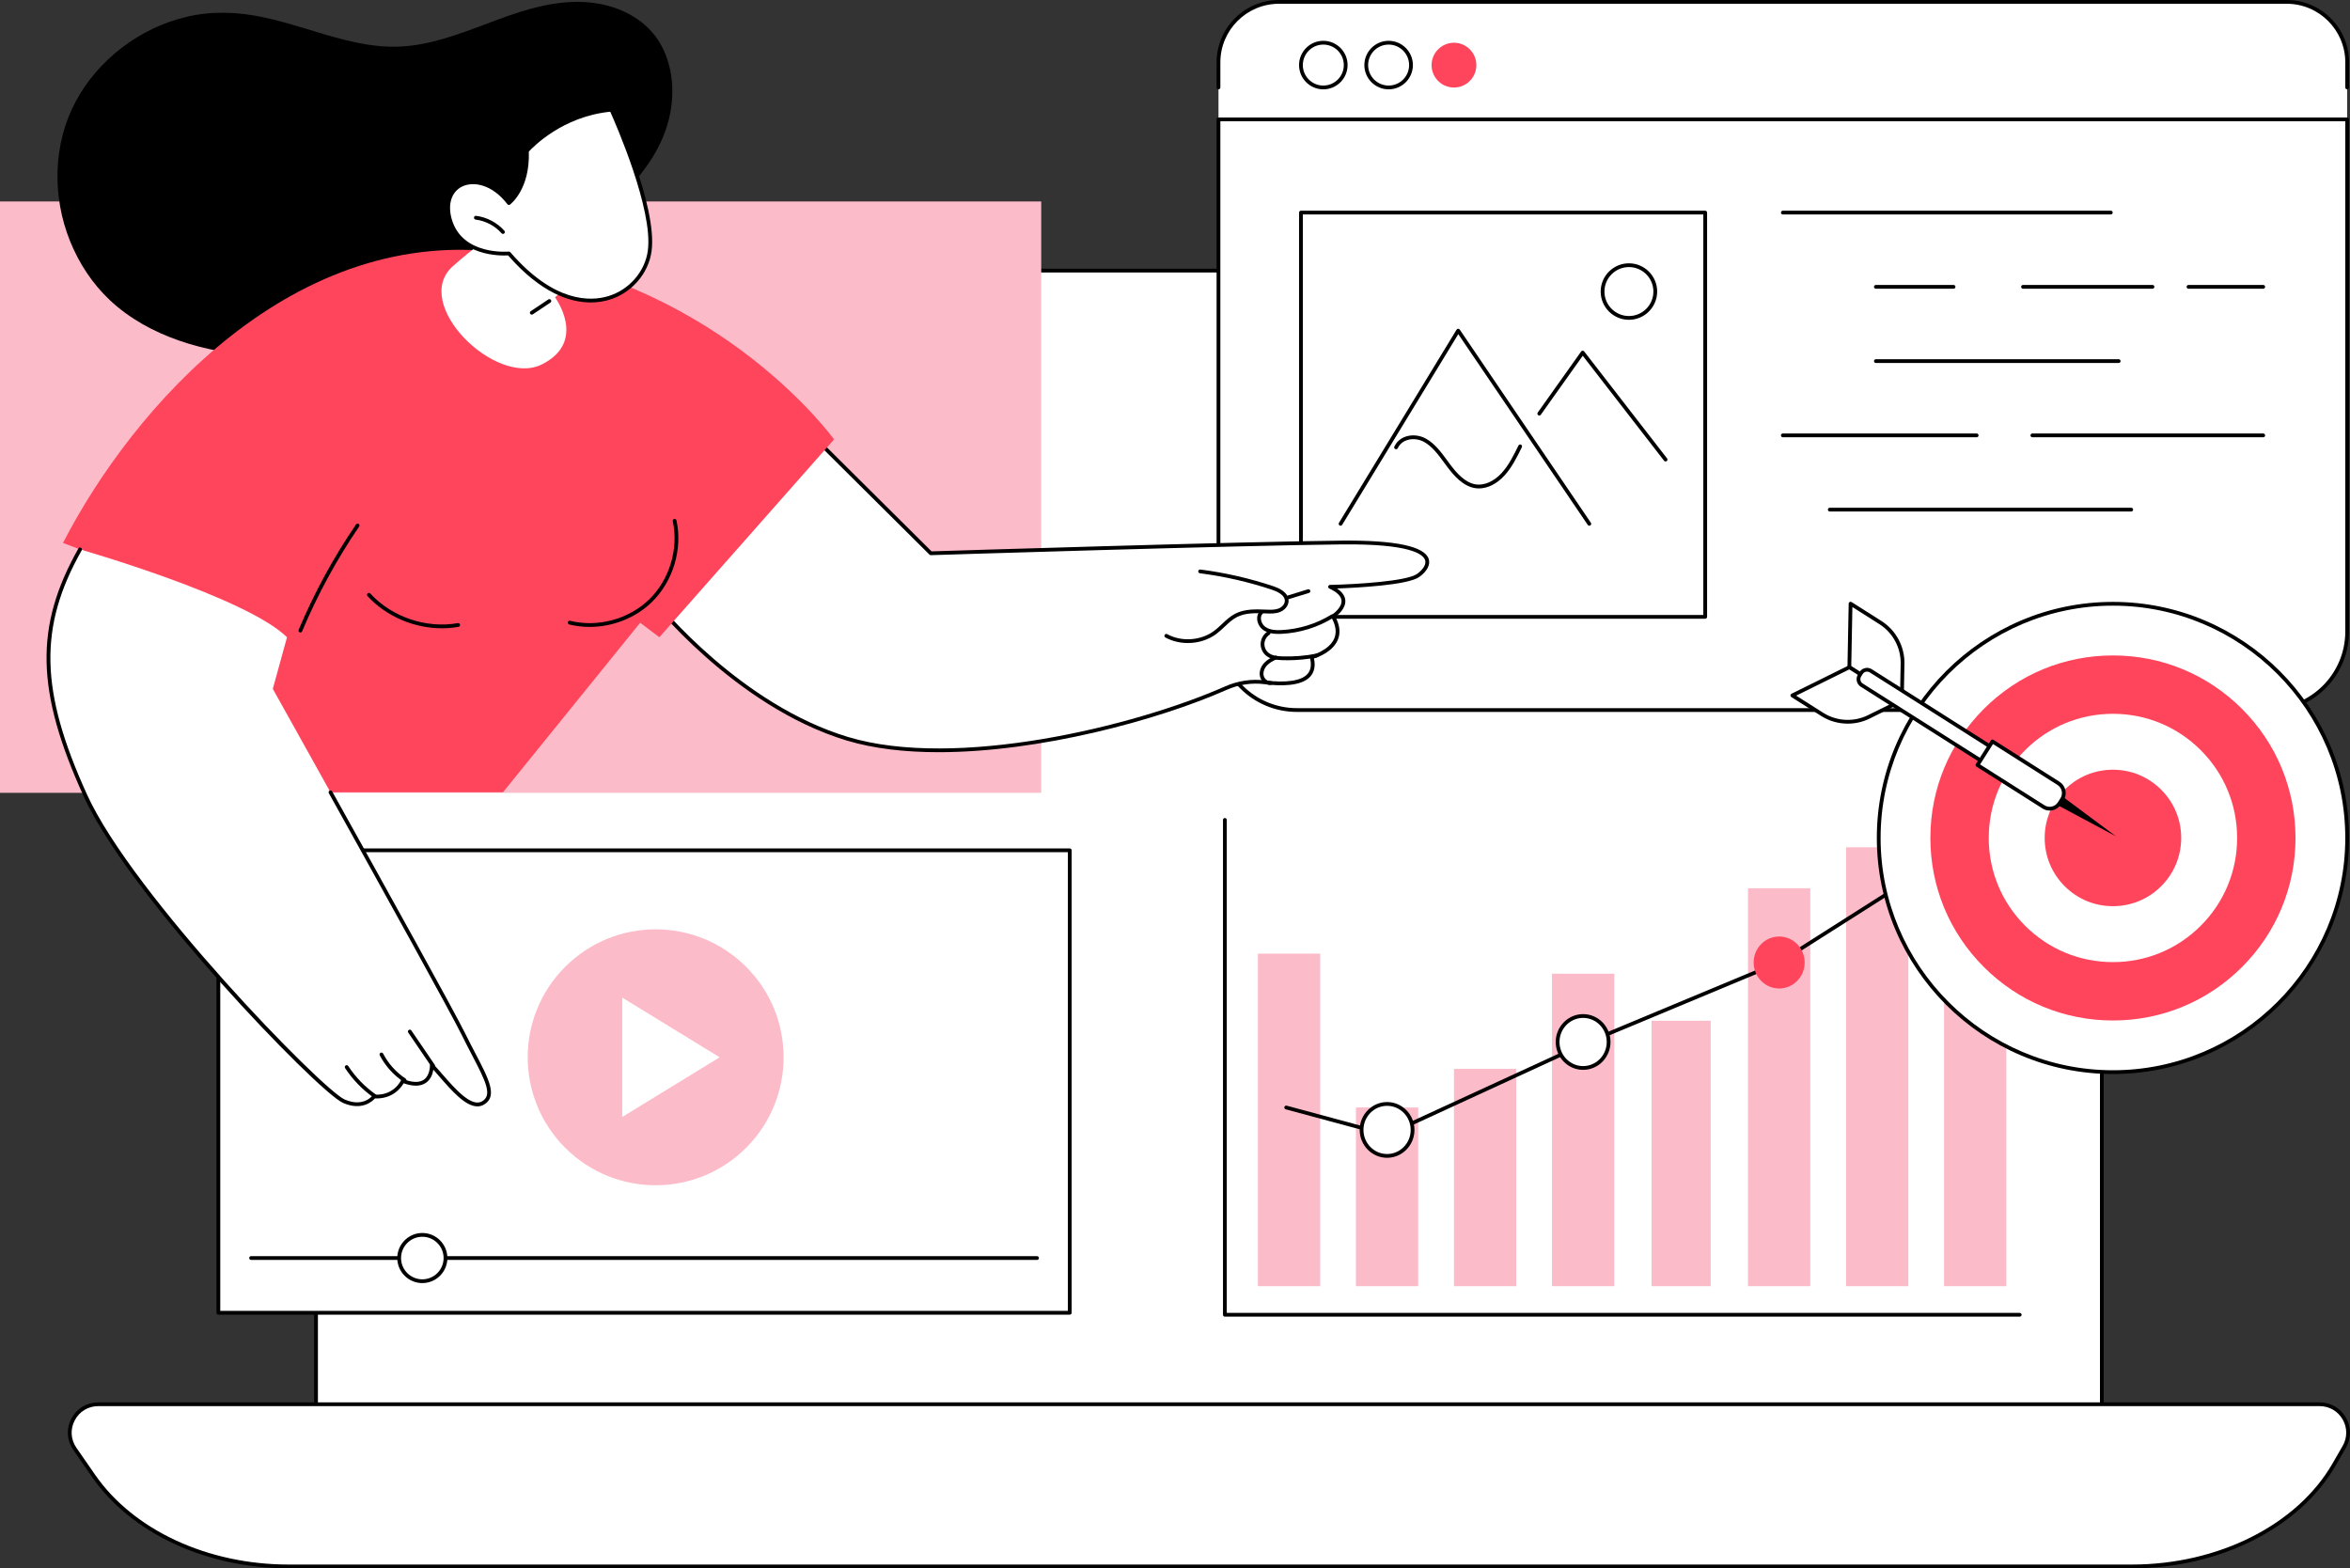<?xml version="1.0" encoding="UTF-8"?>
<svg xmlns="http://www.w3.org/2000/svg" id="Capa_2" data-name="Capa 2" viewBox="0 0 2742.25 1830">
  <rect x="0" y="0" width="2742.25" height="1830" fill="#333333" stroke="none"/>
  <defs>
    <style>
      .cls-1 {
        fill: #fff;
      }

      .cls-2 {
        fill: #ff455c;
      }

      .cls-3 {
        fill: #fcbbc9;
      }
    </style>
  </defs>
  <g id="Illustration">
    <g id="Content_marketing" data-name="Content marketing">
      <g>
        <g>
          <path class="cls-1" d="M435.1,315.76h1951.25c36.6,0,66.32,29.72,66.32,66.32v1279.45H368.78V382.08c0-36.6,29.72-66.32,66.32-66.32Z"></path>
          <path d="M2452.67,1663.74H368.78c-1.22,0-2.2-.98-2.2-2.2V382.08c0-37.78,30.74-68.52,68.52-68.52h1951.25c37.78,0,68.52,30.74,68.52,68.52v1279.45c0,1.22-.99,2.2-2.2,2.2ZM370.98,1659.34h2079.49V382.08c0-35.36-28.76-64.12-64.12-64.12H435.1c-35.36,0-64.12,28.76-64.12,64.12v1277.25Z"></path>
        </g>
        <g>
          <path class="cls-1" d="M2487.66,1827.8H336.82c-95.14,0-182.61-40.65-227.74-105.83l-21.72-31.37c-15.24-22.02.56-52.06,27.38-52.06h2591.98c25.59,0,41.61,27.62,28.84,49.75l-11.91,20.64c-41.73,72.33-134.12,118.87-236,118.87Z"></path>
          <path d="M2487.66,1830H336.82c-95.99,0-183.94-40.92-229.55-106.78l-21.72-31.37c-7.62-11.01-8.46-24.65-2.25-36.51,6.23-11.9,17.99-19,31.44-19h2591.98c12.84,0,24.33,6.63,30.74,17.72,6.39,11.06,6.39,24.27,0,35.33l-11.91,20.64c-42.05,72.88-135.43,119.97-237.9,119.97ZM114.74,1640.74c-11.79,0-22.08,6.22-27.54,16.64-5.44,10.38-4.7,22.33,1.97,31.96l21.72,31.37c44.79,64.7,131.36,104.89,225.93,104.89h2150.84c100.93,0,192.81-46.23,234.09-117.77l11.91-20.64c5.59-9.68,5.59-21.25,0-30.93-5.61-9.72-15.68-15.52-26.93-15.52H114.74Z"></path>
        </g>
      </g>
      <g>
        <g>
          <path class="cls-1" d="M2738.95,190.15v-117.38c0-38.97-31.59-70.56-70.56-70.56h-1175.96c-38.97,0-70.56,31.59-70.56,70.56v117.38h1317.09Z"></path>
          <g>
            <path class="cls-1" d="M1421.86,139.32h1317.09v597.65c0,50.52-41.02,91.54-91.54,91.54h-1134.01c-50.52,0-91.54-41.02-91.54-91.54V139.32h0Z"></path>
            <path d="M2647.41,830.71h-1134.01c-51.69,0-93.74-42.05-93.74-93.74V139.32c0-1.22.98-2.2,2.2-2.2h1317.09c1.22,0,2.2.98,2.2,2.2v597.65c0,51.69-42.05,93.74-93.74,93.74ZM1424.06,141.52v595.45c0,49.26,40.08,89.33,89.34,89.33h1134.01c49.26,0,89.34-40.08,89.34-89.33V141.52h-1312.68Z"></path>
          </g>
          <path d="M2738.95,104.25c-1.22,0-2.2-.98-2.2-2.2v-29.29c0-37.69-30.67-68.36-68.36-68.36h-1175.97c-37.69,0-68.36,30.67-68.36,68.36v29.29c0,1.22-.98,2.2-2.2,2.2s-2.2-.98-2.2-2.2v-29.29c0-40.12,32.64-72.76,72.76-72.76h1175.97c40.12,0,72.76,32.64,72.76,72.76v29.29c0,1.22-.98,2.2-2.2,2.2Z"></path>
          <g>
            <path d="M1544.2,104.25c-15.61,0-28.32-12.7-28.32-28.32s12.7-28.31,28.32-28.31,28.32,12.7,28.32,28.31-12.7,28.32-28.32,28.32ZM1544.2,52.02c-13.19,0-23.91,10.73-23.91,23.91s10.73,23.91,23.91,23.91,23.91-10.73,23.91-23.91-10.73-23.91-23.91-23.91Z"></path>
            <path d="M1620.41,104.25c-15.61,0-28.32-12.7-28.32-28.32s12.7-28.31,28.32-28.31,28.32,12.7,28.32,28.31-12.7,28.32-28.32,28.32ZM1620.41,52.02c-13.19,0-23.91,10.73-23.91,23.91s10.73,23.91,23.91,23.91,23.91-10.73,23.91-23.91-10.73-23.91-23.91-23.91Z"></path>
            <circle class="cls-2" cx="1696.62" cy="75.93" r="26.12" transform="translate(275.85 1006.37) rotate(-35.78)"></circle>
          </g>
          <g>
            <rect class="cls-1" x="1518.09" y="248.04" width="471.74" height="471.74"></rect>
            <path d="M1989.83,721.99h-471.74c-1.22,0-2.2-.98-2.2-2.2V248.04c0-1.22.98-2.2,2.2-2.2h471.74c1.22,0,2.2.98,2.2,2.2v471.74c0,1.22-.98,2.2-2.2,2.2ZM1520.29,717.58h467.34V250.24h-467.34v467.34Z"></path>
          </g>
          <g>
            <path d="M2463.14,250.24h-382.73c-1.22,0-2.2-.98-2.2-2.2s.98-2.2,2.2-2.2h382.73c1.22,0,2.2.98,2.2,2.2s-.98,2.2-2.2,2.2Z"></path>
            <path d="M2641,336.9h-87.21c-1.22,0-2.2-.98-2.2-2.2s.98-2.2,2.2-2.2h87.21c1.22,0,2.2.98,2.2,2.2s-.98,2.2-2.2,2.2Z"></path>
            <path d="M2511.78,336.9h-151.08c-1.22,0-2.2-.98-2.2-2.2s.98-2.2,2.2-2.2h151.08c1.22,0,2.2.98,2.2,2.2s-.98,2.2-2.2,2.2Z"></path>
            <path d="M2279.63,336.9h-90.65c-1.22,0-2.2-.98-2.2-2.2s.98-2.2,2.2-2.2h90.65c1.22,0,2.2.98,2.2,2.2s-.98,2.2-2.2,2.2Z"></path>
            <path d="M2472.33,423.56h-283.35c-1.22,0-2.2-.98-2.2-2.2s.98-2.2,2.2-2.2h283.35c1.22,0,2.2.98,2.2,2.2s-.98,2.2-2.2,2.2Z"></path>
            <path d="M2641,510.21h-269.4c-1.22,0-2.2-.98-2.2-2.2s.98-2.2,2.2-2.2h269.4c1.22,0,2.2.98,2.2,2.2s-.98,2.2-2.2,2.2Z"></path>
            <path d="M2306.61,510.21h-226.21c-1.22,0-2.2-.98-2.2-2.2s.98-2.2,2.2-2.2h226.21c1.22,0,2.2.98,2.2,2.2s-.98,2.2-2.2,2.2Z"></path>
            <path d="M2486.96,596.87h-351.76c-1.22,0-2.2-.98-2.2-2.2s.98-2.2,2.2-2.2h351.76c1.22,0,2.2.98,2.2,2.2s-.98,2.2-2.2,2.2Z"></path>
          </g>
          <g>
            <path d="M1564.32,613.44c-.39,0-.78-.1-1.14-.32-1.04-.63-1.37-1.99-.74-3.03l137.26-225.42c.39-.64,1.08-1.04,1.83-1.06.77-.02,1.45.35,1.87.97l153.03,225.42c.68,1.01.42,2.37-.58,3.06-1,.69-2.37.42-3.06-.58l-151.1-222.59-135.48,222.5c-.41.68-1.14,1.06-1.88,1.06Z"></path>
            <path d="M1943.59,538.47c-.66,0-1.31-.29-1.74-.85l-94.93-122.51-48.92,68.81c-.7.99-2.08,1.23-3.07.52-.99-.7-1.22-2.08-.52-3.07l50.64-71.23c.4-.57,1.05-.91,1.75-.93.72.02,1.36.3,1.78.85l96.74,124.86c.75.96.57,2.34-.39,3.09-.4.31-.87.46-1.35.46Z"></path>
            <path d="M1900.81,373.16c-18.17,0-32.96-14.78-32.96-32.96s14.79-32.96,32.96-32.96,32.96,14.79,32.96,32.96-14.78,32.96-32.96,32.96ZM1900.81,311.64c-15.75,0-28.56,12.81-28.56,28.56s12.81,28.56,28.56,28.56,28.56-12.81,28.56-28.56-12.81-28.56-28.56-28.56Z"></path>
            <path d="M1725.78,569.91c-1.49,0-2.97-.11-4.44-.34-13.96-2.18-24.67-14.36-32.44-24.73-1.13-1.51-2.26-3.04-3.39-4.58-6.91-9.42-14.07-19.16-23.55-24.5-6.01-3.38-13.62-4.26-19.86-2.27-3.51,1.12-8.27,3.67-11.01,9.47-.52,1.1-1.83,1.57-2.93,1.05-1.1-.52-1.57-1.83-1.05-2.93,2.7-5.72,7.42-9.8,13.65-11.78,7.47-2.38,16.21-1.4,23.36,2.63,10.32,5.81,17.75,15.93,24.94,25.73,1.12,1.52,2.24,3.04,3.36,4.54,7.28,9.71,17.21,21.09,29.6,23.02,9.85,1.52,21.1-3.37,30.11-13.1,8.41-9.09,14.2-20.87,19.8-32.26.54-1.09,1.84-1.54,2.95-1,1.09.54,1.54,1.85,1,2.95-5.74,11.67-11.67,23.74-20.52,33.3-8.86,9.57-19.42,14.81-29.58,14.81Z"></path>
          </g>
        </g>
        <g>
          <g>
            <rect class="cls-1" x="254.83" y="992.17" width="993.49" height="539.66"></rect>
            <path d="M1248.32,1534.03H254.83c-1.22,0-2.2-.98-2.2-2.2v-539.66c0-1.22.98-2.2,2.2-2.2h993.49c1.22,0,2.2.98,2.2,2.2v539.66c0,1.22-.98,2.2-2.2,2.2ZM257.03,1529.62h989.09v-535.26H257.03v535.26Z"></path>
          </g>
          <g>
            <circle class="cls-3" cx="765.09" cy="1233.71" r="149.31" transform="translate(-648.27 902.35) rotate(-45)"></circle>
            <polygon class="cls-1" points="726.14 1303.32 726.14 1164.09 839.77 1233.71 726.14 1303.32"></polygon>
          </g>
          <g>
            <path d="M1210.13,1470.15H293.01c-1.22,0-2.2-.98-2.2-2.2s.98-2.2,2.2-2.2h917.12c1.22,0,2.2.98,2.2,2.2s-.98,2.2-2.2,2.2Z"></path>
            <g>
              <circle class="cls-1" cx="492.82" cy="1467.95" r="27.03" transform="translate(-524.25 300.33) rotate(-22.5)"></circle>
              <path d="M492.82,1497.18c-16.12,0-29.23-13.11-29.23-29.23s13.11-29.23,29.23-29.23,29.23,13.11,29.23,29.23-13.11,29.23-29.23,29.23ZM492.82,1443.12c-13.69,0-24.83,11.14-24.83,24.83s11.14,24.83,24.83,24.83,24.83-11.14,24.83-24.83-11.14-24.83-24.83-24.83Z"></path>
            </g>
          </g>
        </g>
        <g>
          <g>
            <path d="M2356.84,1536.35h-927.52c-1.22,0-2.2-.98-2.2-2.2v-577.45c0-1.22.98-2.2,2.2-2.2s2.2.98,2.2,2.2v575.25h925.32c1.22,0,2.2.98,2.2,2.2s-.98,2.2-2.2,2.2Z"></path>
            <rect class="cls-3" x="1467.88" y="1112.75" width="72.67" height="388.03"></rect>
            <rect class="cls-3" x="1582.27" y="1292.29" width="72.67" height="208.48"></rect>
            <rect class="cls-3" x="1696.65" y="1247.24" width="72.67" height="253.54"></rect>
            <rect class="cls-3" x="1811.03" y="1136.14" width="72.67" height="364.63"></rect>
            <rect class="cls-3" x="1927.24" y="1191.07" width="69" height="309.71"></rect>
            <rect class="cls-3" x="2039.79" y="1036.45" width="72.67" height="464.33"></rect>
            <rect class="cls-3" x="2154.18" y="988.65" width="72.67" height="512.13"></rect>
            <rect class="cls-3" x="2268.56" y="956.7" width="72.67" height="544.08"></rect>
          </g>
          <g>
            <path d="M1618.6,1326.28c-.19,0-.38-.03-.57-.08l-117.7-31.79c-1.17-.32-1.87-1.53-1.55-2.7.32-1.18,1.53-1.87,2.7-1.55l116.93,31.58,234.16-107.82,222.54-92.79,228.47-145.22,68.42-58.32c.92-.79,2.31-.68,3.1.25.79.92.68,2.31-.25,3.1l-68.54,58.42c-.08.07-.16.13-.25.18l-228.76,145.4c-.11.07-.22.13-.33.17l-222.64,92.83-234.81,108.12c-.29.13-.6.2-.92.2Z"></path>
            <g>
              <ellipse class="cls-1" cx="1847.36" cy="1215.86" rx="29.76" ry="30.32"></ellipse>
              <path d="M1847.36,1248.37c-17.63,0-31.97-14.59-31.97-32.52s14.34-32.52,31.97-32.52,31.96,14.59,31.96,32.52-14.34,32.52-31.96,32.52ZM1847.36,1187.74c-15.2,0-27.56,12.61-27.56,28.11s12.36,28.12,27.56,28.12,27.56-12.61,27.56-28.12-12.36-28.11-27.56-28.11Z"></path>
            </g>
            <ellipse class="cls-2" cx="2076.13" cy="1123.1" rx="29.76" ry="30.32"></ellipse>
            <g>
              <ellipse class="cls-1" cx="2304.89" cy="977.7" rx="29.76" ry="30.32"></ellipse>
              <path d="M2304.89,1010.21c-17.63,0-31.97-14.59-31.97-32.52s14.34-32.52,31.97-32.52,31.96,14.59,31.96,32.52-14.34,32.52-31.96,32.52ZM2304.89,949.58c-15.2,0-27.56,12.61-27.56,28.11s12.36,28.12,27.56,28.12,27.56-12.61,27.56-28.12-12.36-28.11-27.56-28.11Z"></path>
            </g>
            <g>
              <ellipse class="cls-1" cx="1618.6" cy="1318.46" rx="29.76" ry="30.32"></ellipse>
              <path d="M1618.6,1350.98c-17.62,0-31.96-14.59-31.96-32.52s14.34-32.52,31.96-32.52,31.96,14.59,31.96,32.52-14.34,32.52-31.96,32.52ZM1618.6,1290.34c-15.2,0-27.56,12.61-27.56,28.11s12.36,28.12,27.56,28.12,27.56-12.61,27.56-28.12-12.36-28.11-27.56-28.11Z"></path>
            </g>
          </g>
        </g>
        <g>
          <g>
            <g>
              <ellipse class="cls-1" cx="2465.62" cy="977.77" rx="273.32" ry="273.25"></ellipse>
              <path d="M2465.62,1253.22c-151.92,0-275.52-123.57-275.52-275.45s123.6-275.45,275.52-275.45,275.53,123.57,275.53,275.45-123.6,275.45-275.53,275.45ZM2465.62,706.72c-149.5,0-271.12,121.59-271.12,271.05s121.62,271.05,271.12,271.05,271.12-121.59,271.12-271.05-121.63-271.05-271.12-271.05Z"></path>
            </g>
            <path class="cls-2" d="M2465.62,1190.76c-56.91,0-110.41-22.15-150.64-62.38-40.24-40.23-62.4-93.71-62.4-150.6s22.16-110.38,62.4-150.6c40.24-40.23,93.74-62.38,150.64-62.38s110.4,22.15,150.64,62.38c40.24,40.23,62.4,93.71,62.4,150.6s-22.16,110.38-62.4,150.6c-40.24,40.23-93.74,62.38-150.64,62.38Z"></path>
            <path class="cls-1" d="M2465.62,1122.65c-38.71,0-75.1-15.07-102.47-42.43-27.37-27.36-42.44-63.75-42.44-102.44s15.07-75.08,42.44-102.44c27.37-27.36,63.76-42.43,102.47-42.43s75.1,15.07,102.47,42.43c27.37,27.36,42.44,63.75,42.44,102.44s-15.07,75.08-42.44,102.44c-27.37,27.36-63.76,42.43-102.47,42.43Z"></path>
            <path class="cls-2" d="M2465.62,1057.39c-21.27,0-41.27-8.28-56.32-23.32-15.04-15.04-23.33-35.03-23.33-56.3s8.28-41.26,23.33-56.3c15.04-15.04,35.04-23.32,56.32-23.32s41.27,8.28,56.32,23.32c15.04,15.04,23.33,35.03,23.33,56.3s-8.28,41.26-23.33,56.3c-15.04,15.04-35.04,23.32-56.32,23.32Z"></path>
          </g>
          <g>
            <polygon points="2398.38 938.05 2469.14 975.85 2404.78 927.97 2398.38 938.05"></polygon>
            <g>
              <g>
                <path class="cls-1" d="M2158.03,778.57l61.26,38.85.82-42.99c.37-19.38-9.4-37.54-25.76-47.92l-34.9-22.13-1.42,74.2Z"></path>
                <path d="M2219.29,819.62c-.41,0-.82-.11-1.18-.34l-61.26-38.85c-.65-.41-1.04-1.13-1.02-1.9l1.42-74.2c.02-.79.46-1.52,1.16-1.9.7-.37,1.55-.35,2.22.08l34.9,22.13c16.91,10.72,27.17,29.81,26.79,49.82l-.82,42.99c-.02.79-.46,1.52-1.16,1.9-.33.17-.69.26-1.04.26ZM2160.26,777.37l56.91,36.09.75-39.08c.35-18.48-9.13-36.12-24.74-46.02l-31.6-20.04-1.32,69.05Z"></path>
              </g>
              <g>
                <path class="cls-1" d="M2158.03,778.57l61.26,38.85-38.55,19.07c-17.37,8.59-37.97,7.5-54.34-2.88l-34.9-22.13,66.53-32.91Z"></path>
                <path d="M2156.17,844.39c-10.82,0-21.61-3-30.95-8.92l-34.9-22.13c-.67-.43-1.06-1.18-1.02-1.98.04-.8.51-1.5,1.22-1.86l66.53-32.91c.69-.34,1.51-.3,2.15.11l61.26,38.85c.67.43,1.06,1.18,1.02,1.98-.04.8-.51,1.5-1.22,1.86l-38.55,19.07c-8.03,3.97-16.79,5.93-25.54,5.93ZM2095.98,811.71l31.6,20.04c15.62,9.9,35.62,10.96,52.19,2.76l35.05-17.33-56.91-36.09-61.92,30.62Z"></path>
              </g>
            </g>
            <g>
              <path class="cls-1" d="M2153.28,837.46h218.23c4.51,0,8.16,3.66,8.16,8.16v3.41c0,4.51-3.66,8.16-8.16,8.16h-218.23v-19.74h0Z" transform="translate(3726.77 2776.68) rotate(-147.62)"></path>
              <path d="M2356.77,918.48c-.4,0-.81-.11-1.18-.34l-184.29-116.86c-2.34-1.49-3.96-3.79-4.56-6.49-.61-2.7-.12-5.48,1.36-7.81l1.83-2.88c3.06-4.83,9.49-6.25,14.3-3.2l184.3,116.87c.49.31.84.81.97,1.38.13.57.02,1.17-.29,1.66l-10.57,16.67c-.42.66-1.13,1.02-1.86,1.02ZM2173.66,797.56l182.44,115.69,8.22-12.95-182.44-115.69c-2.78-1.77-6.47-.93-8.23,1.84l-1.83,2.88c-.85,1.35-1.13,2.94-.78,4.5s1.28,2.88,2.62,3.73Z"></path>
            </g>
            <g>
              <path class="cls-1" d="M2321.59,890.66h91.25v32.56h-91.25c-7.43,0-13.47-6.03-13.47-13.47v-5.63c0-7.43,6.03-13.47,13.47-13.47Z" transform="translate(3868.25 2936.98) rotate(-147.62)"></path>
              <path d="M2391.79,945.81c-2.87,0-5.77-.78-8.36-2.43l-77.07-48.87c-.49-.31-.84-.81-.97-1.38-.13-.57-.02-1.17.29-1.66l17.45-27.5c.65-1.03,2.01-1.33,3.04-.68l77.06,48.87c3.54,2.24,5.99,5.73,6.9,9.81.91,4.08.18,8.28-2.06,11.81l-3.02,4.75c-2.98,4.7-8.07,7.27-13.26,7.27ZM2310.58,891.98l75.21,47.69c5.25,3.33,12.22,1.77,15.55-3.48l3.02-4.75c1.61-2.54,2.14-5.56,1.48-8.5-.66-2.94-2.42-5.44-4.96-7.05l-75.2-47.69-15.09,23.78Z"></path>
            </g>
          </g>
        </g>
      </g>
      <g>
        <rect class="cls-3" x="0" y="235.08" width="1215.02" height="690.03" transform="translate(1215.02 1160.19) rotate(180)"></rect>
        <g>
          <path d="M772.62,54.74c-13.71-26.64-39.84-42.96-68.54-49.33-32.59-7.23-66.02-1.36-97.39,8.55-34.35,10.86-67.22,26.33-102.32,34.79-17.08,4.12-34.5,6.38-52.09,5.64-16.46-.69-32.75-3.59-48.73-7.52-32.43-7.98-63.8-19.85-96.5-26.77-29.7-6.28-59.55-7.47-89.23-.48-54.49,12.82-103.24,49.67-129.63,99.14-26.58,49.83-27.41,110.63-6.43,162.62,10.44,25.88,26.09,49.77,46.48,68.91,23.04,21.63,51.29,36.95,81.03,47.23,30.38,10.51,62.33,15.87,94.31,18.35,36.37,2.82,72.99,2.12,109.23-1.98,34.9-3.94,69.82-10.81,103.3-21.52,23.93-7.66,47.83-17.88,67.61-33.65.68.23,1.43.13,1.92-.56.61-.87,1.24-1.71,1.86-2.56,1.13-.97,2.25-1.95,3.35-2.95,8.06-7.4,14.92-15.84,20.48-25.18,37.52-38.73,84.7-67.8,121.67-107.28,21.38-22.83,39.47-49.41,47.26-80.04,7.15-28.14,5.8-59.31-7.63-85.41Z"></path>
          <g>
            <g>
              <g>
                <path class="cls-1" d="M758.79,696.35s97.12,125.57,230.09,165.68c123.81,37.34,330.8-10.15,441.62-59.09,14.17-6.26,29.74-8.77,45.11-6.83,25.68,3.25,63.47,2.92,55.07-29.3,0,0,45.45-11.61,24.74-47.68,0,0,29.68-19.18-3.35-34.44,0,0,86.96-1.9,102.82-13.26,15.86-11.37,31.09-39.61-89.11-38.41-120.21,1.19-479.61,12.56-479.61,12.56l-177.21-176.06-150.15,226.82Z"></path>
                <path d="M1095.21,877.7c-38.85,0-75.44-4.06-106.96-13.56-132.11-39.85-230.22-165.18-231.19-166.44-.58-.74-.61-1.78-.09-2.56l150.15-226.82c.36-.55.96-.91,1.61-.98.65-.06,1.31.16,1.78.63l176.54,175.39c20.63-.65,362.87-11.38,478.71-12.53,62.47-.61,96.57,6.58,101.42,21.4,2.17,6.66-1.93,14.51-11,21-13.48,9.66-73.89,12.65-96.01,13.44,6.07,4.08,9.32,8.74,9.69,13.89.64,8.99-7.83,16.43-11.55,19.24,5.2,9.84,6.13,18.88,2.74,26.89-5.71,13.52-21.93,19.79-27.74,21.66,1.82,8.67.42,15.7-4.16,20.92-10.35,11.78-34.97,11.41-53.8,9.04-14.68-1.85-29.88.44-43.94,6.66-80.94,35.74-218.86,72.74-336.18,72.74ZM761.51,696.23c10.51,13.1,104.28,126.37,228.01,163.69,125.61,37.88,332.97-11.69,440.09-58.99,14.8-6.53,30.8-8.95,46.27-7,25.13,3.18,42.86.49,49.94-7.57,3.92-4.47,4.84-10.85,2.72-18.98-.15-.57-.06-1.17.23-1.67.3-.5.78-.87,1.35-1.01.21-.05,20.86-5.51,26.86-19.73,3.01-7.14,1.84-15.45-3.48-24.72-.58-1.01-.27-2.31.71-2.94.12-.08,11.84-7.8,11.23-16.44-.37-5.18-5.18-9.94-14.3-14.16-.93-.43-1.44-1.44-1.23-2.45.21-1,1.08-1.73,2.11-1.75,29.84-.65,89.48-4.18,101.58-12.85,5.73-4.11,11.2-10.48,9.38-16.06-2.35-7.2-18.06-19.19-97.19-18.37-118.81,1.18-475.97,12.44-479.56,12.56-.58.05-1.19-.21-1.62-.64l-175.31-174.16-147.78,223.25Z"></path>
              </g>
              <path d="M1386.11,750.32c-9.14,0-18.25-2.13-26.2-6.47-1.07-.58-1.46-1.92-.88-2.99.58-1.06,1.92-1.46,2.99-.88,16.86,9.21,39.4,7.61,54.8-3.88,3.18-2.37,6.19-5.21,9.09-7.95,4.69-4.42,9.54-9,15.49-12.05,11.13-5.72,23.87-5.22,36.18-4.74l.52.02c5.3.2,9.68.25,13.72-1.27,3.58-1.35,7.28-4.59,7.46-8.76.3-7.04-9.11-11.25-14.75-13.14-27.36-9.15-55.75-15.64-84.37-19.31-1.21-.15-2.06-1.26-1.9-2.46.16-1.2,1.27-2.04,2.46-1.9,28.9,3.7,57.57,10.26,85.21,19.5,11.93,3.99,18.07,10.04,17.75,17.5-.27,6.18-5.37,10.82-10.31,12.69-5.19,1.96-10.87,1.74-15.45,1.55l-.52-.02c-11.75-.46-23.9-.94-33.99,4.26-5.39,2.77-9.81,6.93-14.48,11.34-3,2.82-6.1,5.74-9.48,8.27-9.47,7.07-21.42,10.69-33.33,10.69Z"></path>
              <path d="M1503.2,699.21c-.94,0-1.81-.61-2.1-1.55-.36-1.16.3-2.39,1.46-2.75l23.67-7.27c1.17-.36,2.39.3,2.75,1.46.36,1.16-.3,2.39-1.46,2.75l-23.67,7.27c-.22.07-.43.1-.65.1Z"></path>
              <path d="M1491.83,739.7c-6.01,0-12.76-.88-18.14-4.87-3.79-2.81-6.35-7.52-6.68-12.29-.27-3.83.95-7.28,3.42-9.72.86-.86,2.26-.84,3.11.02.85.86.84,2.26-.02,3.11-1.98,1.95-2.25,4.49-2.12,6.28.24,3.47,2.17,7.03,4.92,9.06,5.45,4.05,13.12,4.21,19.19,3.9,20.45-1.04,40.49-7.26,57.93-17.98,1.03-.63,2.39-.31,3.03.72.64,1.04.31,2.39-.72,3.03-18.08,11.1-38.83,17.54-60.01,18.62-1.25.06-2.56.11-3.9.11Z"></path>
              <path d="M1502.32,770.39c-2.23,0-4.46-.04-6.69-.12-6.28-.23-12.77-.98-17.78-4.84-4.44-3.42-7.03-9.02-6.78-14.61.26-5.6,3.36-10.94,8.09-13.93,1.03-.65,2.39-.35,3.04.68.65,1.03.35,2.39-.68,3.04-3.54,2.24-5.86,6.23-6.05,10.42-.19,4.18,1.75,8.37,5.07,10.93,4.03,3.1,9.71,3.72,15.26,3.93,13.54.5,27.15-.57,40.43-3.19,1.19-.23,2.35.54,2.59,1.73.23,1.19-.54,2.35-1.73,2.59-11.43,2.25-23.1,3.39-34.76,3.39Z"></path>
              <path d="M1482.04,799.22c-5.38,0-10.52-4.3-11.78-10.05-1.11-5.11.65-10.86,4.71-15.38,3.81-4.24,8.89-6.77,12.9-8.5,1.11-.49,2.41.03,2.89,1.15.48,1.12-.03,2.41-1.15,2.89-3.59,1.55-8.13,3.8-11.37,7.4-3.07,3.41-4.48,7.82-3.68,11.5.86,3.94,4.57,6.97,8.09,6.55,1.19-.13,2.29.74,2.43,1.95.13,1.21-.74,2.3-1.95,2.43-.36.04-.72.06-1.09.06Z"></path>
            </g>
            <g>
              <path class="cls-2" d="M769.42,743.57l203.86-230.85s-128.98-179.38-379.45-216.98S154.37,476.27,73.51,633.52l212.4,80.87-57.81,210.07h358.85l160.08-197.8,22.39,16.92Z"></path>
              <path d="M350.51,738.01c-.29,0-.57-.06-.85-.17-1.12-.47-1.65-1.76-1.18-2.88,18.1-43.07,40.64-84.48,66.99-123.06.69-1.01,2.06-1.26,3.06-.58,1,.69,1.26,2.05.58,3.06-26.18,38.35-48.58,79.49-66.57,122.29-.35.84-1.17,1.35-2.03,1.35Z"></path>
            </g>
            <g>
              <path class="cls-1" d="M93.37,641.08s193.41,55.33,241.55,102.49l-16.58,60.25s201.41,360.16,222.69,403.42c21.29,43.25,40.18,68.96,22.92,79.55-17.26,10.59-42.1-24.65-60.08-43.81,0,0,1.18,31.78-33.92,18.32,0,0-8.41,19.74-33.39,18.14,0,0-11.32,15.99-35.32,5.51-27.84-12.16-248.37-239.68-301.7-356.84-53.33-117.16-59.06-193.37-6.18-287.02Z"></path>
              <path d="M557.04,1290.97c-14.05,0-30.06-18.38-44.46-34.92-2.39-2.74-4.69-5.38-6.9-7.85-.74,4.58-2.79,11.09-8.42,15.11-6.2,4.43-15.02,4.67-26.25.72-2.92,5.04-12.75,18.52-33.45,17.66-3.16,3.52-15.46,14.77-37.18,5.27-15.38-6.72-80.43-70.64-142.05-139.59-46.72-52.28-129.73-150.17-160.77-218.35-55.79-122.55-57.38-198.18-6.09-289.01.6-1.06,1.94-1.43,3-.84,1.06.6,1.43,1.94.84,3-50.48,89.4-48.84,163.98,6.27,285.03,53.42,117.35,274.54,344.36,300.58,355.74,22.1,9.65,32.54-4.62,32.64-4.76.44-.62,1.18-.94,1.94-.92,23.14,1.49,31.14-16.62,31.22-16.81.46-1.09,1.71-1.61,2.81-1.19,10.62,4.07,18.67,4.24,23.93.5,7.3-5.2,7.01-16.57,7-16.68-.03-.92.51-1.76,1.35-2.11.85-.35,1.82-.14,2.45.52,3.28,3.5,6.75,7.48,10.41,11.69,15.31,17.58,34.37,39.46,46.91,31.75,11.66-7.15,4.37-22.42-11.88-53.51-3.63-6.94-7.73-14.8-11.86-23.19-12.91-26.24-91.6-168.21-155.34-282.68-.59-1.06-.21-2.4.85-2.99,1.06-.58,2.4-.21,2.99.85,63.76,114.52,142.49,256.55,155.45,282.88,4.11,8.34,8.2,16.18,11.81,23.1,15.63,29.92,25.95,49.68,10.28,59.3-2.6,1.59-5.3,2.31-8.07,2.31Z"></path>
              <path d="M437.24,1281.08c-.43,0-.87-.13-1.26-.4-13.06-9.13-24.57-21.02-33.28-34.37-.66-1.02-.38-2.38.64-3.05,1.01-.66,2.38-.38,3.05.64,8.4,12.88,19.5,24.35,32.11,33.16,1,.7,1.24,2.07.54,3.06-.43.61-1.11.94-1.81.94Z"></path>
              <path d="M472.13,1262.64c-.42,0-.84-.12-1.21-.37-11.7-7.74-21.29-18.41-27.76-30.85-.56-1.08-.14-2.41.94-2.97,1.08-.56,2.41-.14,2.97.94,6.12,11.78,15.21,21.89,26.28,29.21,1.01.67,1.29,2.04.62,3.05-.42.64-1.12.99-1.84.99Z"></path>
              <path d="M505.47,1245.85c-.7,0-1.39-.34-1.82-.96l-27.26-40c-.69-1.01-.43-2.37.58-3.06,1.01-.69,2.37-.43,3.06.58l27.26,40c.69,1.01.43,2.37-.58,3.06-.38.26-.81.38-1.24.38Z"></path>
            </g>
            <path d="M688.06,731.52c-8.02,0-16.02-.93-23.81-2.86-1.18-.29-1.9-1.49-1.61-2.67.29-1.18,1.5-1.9,2.66-1.61,32.19,7.98,68.34-1.78,92.14-24.87,23.79-23.08,34.64-58.93,27.65-91.34-.26-1.19.5-2.36,1.69-2.62,1.19-.25,2.36.5,2.62,1.69,7.31,33.85-4.03,71.31-28.88,95.43-19.1,18.53-45.84,28.85-72.45,28.85Z"></path>
            <path d="M515.7,733.11c-32.38,0-64.96-13.76-86.85-37.58-.82-.9-.76-2.29.13-3.11s2.29-.77,3.11.13c25.27,27.51,65.36,41.07,102.17,34.55,1.22-.21,2.34.59,2.55,1.78.21,1.2-.58,2.34-1.78,2.55-6.37,1.13-12.85,1.68-19.32,1.68Z"></path>
          </g>
          <g>
            <g>
              <path class="cls-1" d="M647.62,346.88s38.41,51.64-15.44,78.38c-53.85,26.75-153.17-71.04-103.53-114.83,46.06-40.63,58.29-39.69,58.29-39.69l22.83-35.66,70.73,84.82-32.88,26.98Z"></path>
              <g>
                <path class="cls-1" d="M641.07,351.25l-20.54,13.69,20.54-13.69Z"></path>
                <path d="M620.53,367.15c-.71,0-1.41-.34-1.83-.98-.67-1.01-.4-2.38.61-3.05l20.54-13.69c1.01-.67,2.38-.4,3.05.61.67,1.01.4,2.38-.61,3.05l-20.54,13.69c-.38.25-.8.37-1.22.37Z"></path>
              </g>
            </g>
            <g>
              <path class="cls-1" d="M593.83,236.94s22.8-17.12,21.03-60.82c0,0,36.02-42.47,98.61-48.1,0,0,51.6,112.16,44.69,164.57-6.91,52.41-82.62,97.66-164.33,3.15,0,0-55.87,5.59-68.79-39.3-12.92-44.89,36.54-61.72,68.79-19.5Z"></path>
              <path d="M689.29,352.91c-23.9,0-57.89-10.71-96.4-54.9-8.24.48-57.74,1.5-69.96-40.96-5.6-19.45-.18-36,14.12-43.2,14.21-7.15,37.9-3.84,57.07,19.89,5.02-4.88,19.97-22.45,18.55-57.53-.02-.55.16-1.09.52-1.51.37-.43,37.33-43.22,100.09-48.87.95-.09,1.81.43,2.2,1.27,2.12,4.6,51.79,113.34,44.88,165.78-3.46,26.24-23.32,49.11-49.42,56.93-5.73,1.72-13.03,3.11-21.63,3.11ZM593.83,293.54c.64,0,1.24.28,1.67.76,51.08,59.08,93.46,57.5,114.17,51.29,24.47-7.32,43.08-28.74,46.32-53.29,6.33-48.02-37.96-148.78-43.87-161.94-55.88,5.63-90.31,41.38-95.02,46.56,1.46,43.69-20.98,61.05-21.94,61.78-.96.73-2.33.54-3.07-.42-17.89-23.42-40.04-27.05-53.06-20.5-12.3,6.19-16.84,20.77-11.87,38.05,12.27,42.63,65.91,37.77,66.46,37.71.07,0,.15-.01.22-.01Z"></path>
            </g>
            <path d="M586.95,272.94c-.61,0-1.21-.25-1.65-.74-7.71-8.7-18.75-14.52-30.28-15.98-1.21-.15-2.06-1.26-1.91-2.46s1.25-2.04,2.46-1.91c12.57,1.59,24.61,7.95,33.02,17.43.81.91.72,2.3-.19,3.11-.42.37-.94.55-1.46.55Z"></path>
          </g>
        </g>
      </g>
    </g>
  </g>
</svg>
